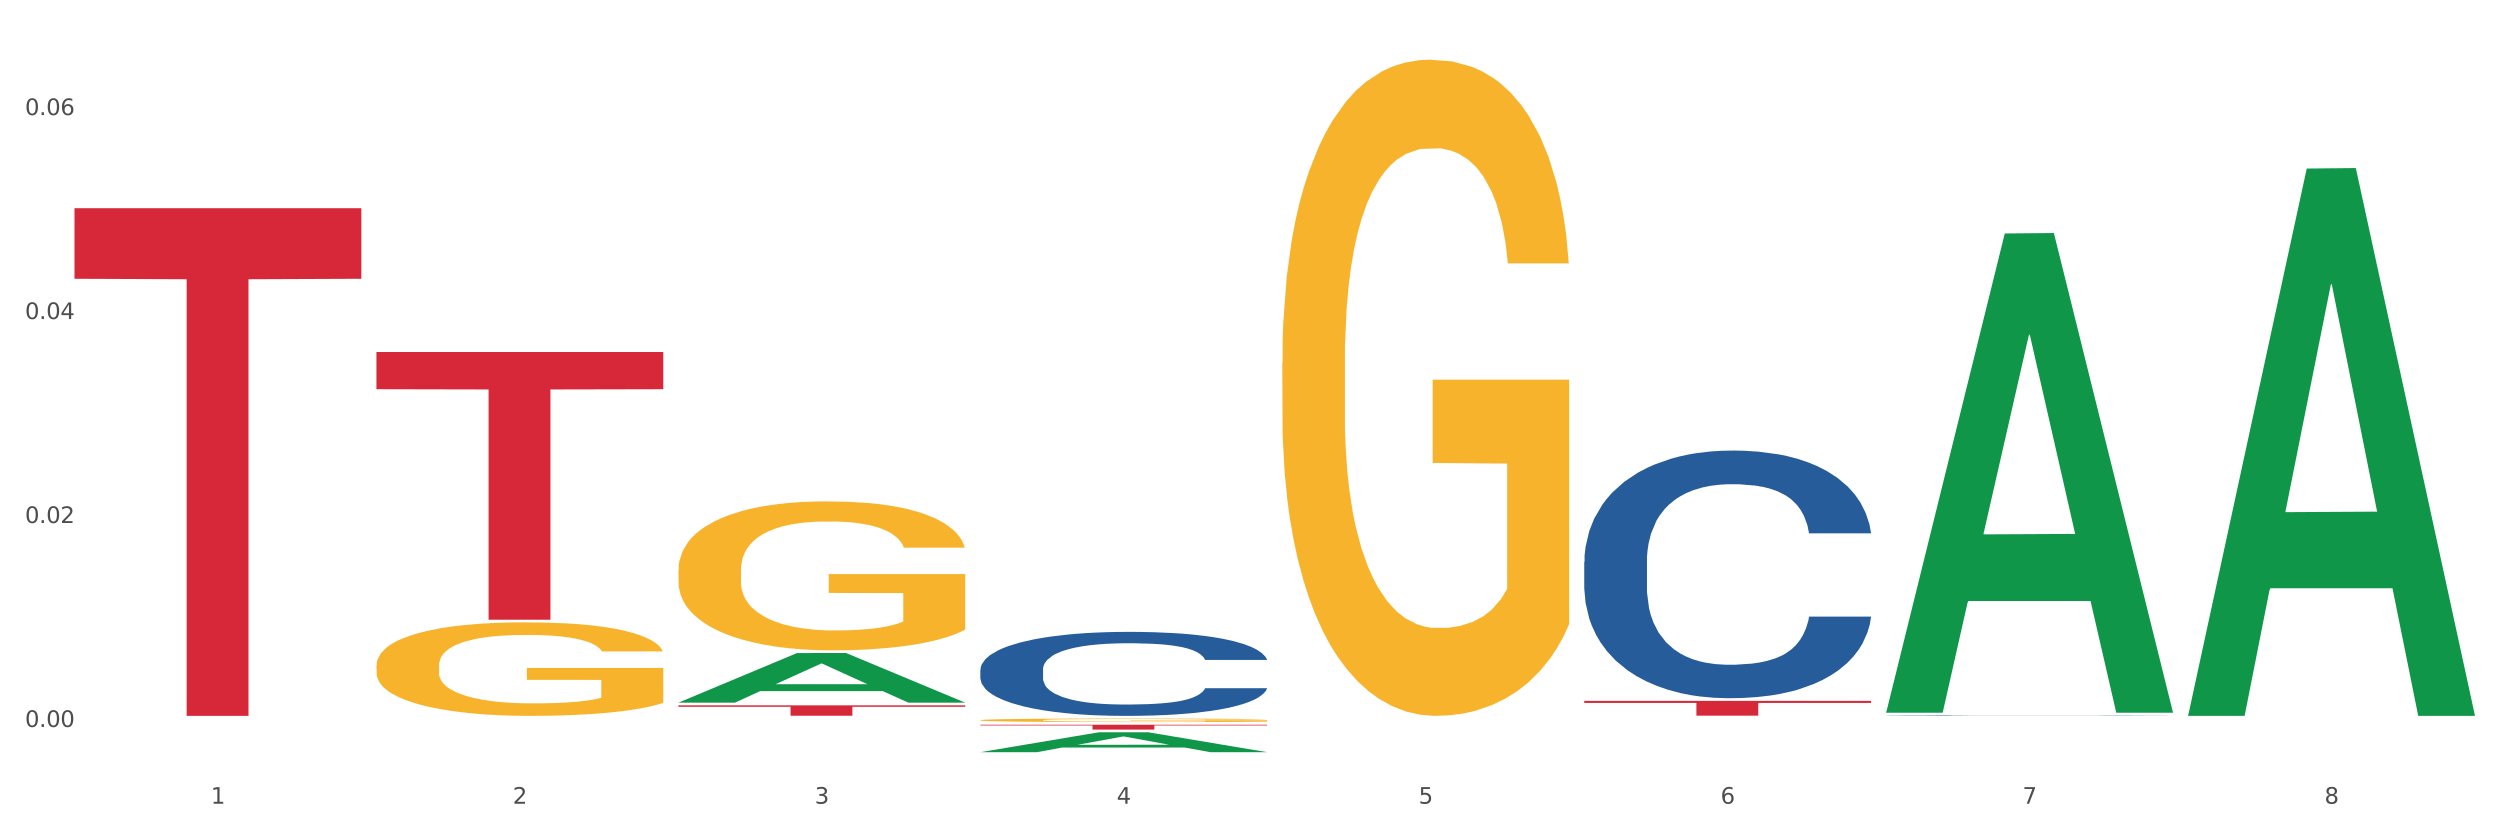 <?xml version="1.0" encoding="utf-8" standalone="no"?>
<!DOCTYPE svg PUBLIC "-//W3C//DTD SVG 1.1//EN"
  "http://www.w3.org/Graphics/SVG/1.1/DTD/svg11.dtd">
<svg xmlns:xlink="http://www.w3.org/1999/xlink" width="1080pt" height="360pt" viewBox="0 0 1080 360" xmlns="http://www.w3.org/2000/svg" version="1.1">
 <rect x="0" y="0" width="1080" height="360" fill="#333333" stroke="none"/>
 <defs>
  <style type="text/css">*{stroke-linejoin: round; stroke-linecap: butt}</style>
 </defs>
 <g id="figure_1">
  <g id="patch_1">
   <path d="M 0 360 
L 1080 360 
L 1080 0 
L 0 0 
z
" style="fill: #ffffff; stroke: #ffffff; stroke-linejoin: miter"/>
  </g>
  <g id="axes_1">
   <g id="matplotlib.axis_1">
    <g id="xtick_1">
     <g id="text_1">
      <!-- 1 -->
      <g style="fill: #4d4d4d" transform="translate(91.082 347.204) scale(0.096 -0.096)">
       <defs>
        <path id="DejaVuSans-31" d="M 794 531 
L 1825 531 
L 1825 4091 
L 703 3866 
L 703 4441 
L 1819 4666 
L 2450 4666 
L 2450 531 
L 3481 531 
L 3481 0 
L 794 0 
L 794 531 
z
" transform="scale(0.016)"/>
       </defs>
       <use xlink:href="#DejaVuSans-31"/>
      </g>
     </g>
    </g>
    <g id="xtick_2">
     <g id="text_2">
      <!-- 2 -->
      <g style="fill: #4d4d4d" transform="translate(221.525 347.204) scale(0.096 -0.096)">
       <defs>
        <path id="DejaVuSans-32" d="M 1228 531 
L 3431 531 
L 3431 0 
L 469 0 
L 469 531 
Q 828 903 1448 1529 
Q 2069 2156 2228 2338 
Q 2531 2678 2651 2914 
Q 2772 3150 2772 3378 
Q 2772 3750 2511 3984 
Q 2250 4219 1831 4219 
Q 1534 4219 1204 4116 
Q 875 4013 500 3803 
L 500 4441 
Q 881 4594 1212 4672 
Q 1544 4750 1819 4750 
Q 2544 4750 2975 4387 
Q 3406 4025 3406 3419 
Q 3406 3131 3298 2873 
Q 3191 2616 2906 2266 
Q 2828 2175 2409 1742 
Q 1991 1309 1228 531 
z
" transform="scale(0.016)"/>
       </defs>
       <use xlink:href="#DejaVuSans-32"/>
      </g>
     </g>
    </g>
    <g id="xtick_3">
     <g id="text_3">
      <!-- 3 -->
      <g style="fill: #4d4d4d" transform="translate(351.968 347.204) scale(0.096 -0.096)">
       <defs>
        <path id="DejaVuSans-33" d="M 2597 2516 
Q 3050 2419 3304 2112 
Q 3559 1806 3559 1356 
Q 3559 666 3084 287 
Q 2609 -91 1734 -91 
Q 1441 -91 1130 -33 
Q 819 25 488 141 
L 488 750 
Q 750 597 1062 519 
Q 1375 441 1716 441 
Q 2309 441 2620 675 
Q 2931 909 2931 1356 
Q 2931 1769 2642 2001 
Q 2353 2234 1838 2234 
L 1294 2234 
L 1294 2753 
L 1863 2753 
Q 2328 2753 2575 2939 
Q 2822 3125 2822 3475 
Q 2822 3834 2567 4026 
Q 2313 4219 1838 4219 
Q 1578 4219 1281 4162 
Q 984 4106 628 3988 
L 628 4550 
Q 988 4650 1302 4700 
Q 1616 4750 1894 4750 
Q 2613 4750 3031 4423 
Q 3450 4097 3450 3541 
Q 3450 3153 3228 2886 
Q 3006 2619 2597 2516 
z
" transform="scale(0.016)"/>
       </defs>
       <use xlink:href="#DejaVuSans-33"/>
      </g>
     </g>
    </g>
    <g id="xtick_4">
     <g id="text_4">
      <!-- 4 -->
      <g style="fill: #4d4d4d" transform="translate(482.412 347.204) scale(0.096 -0.096)">
       <defs>
        <path id="DejaVuSans-34" d="M 2419 4116 
L 825 1625 
L 2419 1625 
L 2419 4116 
z
M 2253 4666 
L 3047 4666 
L 3047 1625 
L 3713 1625 
L 3713 1100 
L 3047 1100 
L 3047 0 
L 2419 0 
L 2419 1100 
L 313 1100 
L 313 1709 
L 2253 4666 
z
" transform="scale(0.016)"/>
       </defs>
       <use xlink:href="#DejaVuSans-34"/>
      </g>
     </g>
    </g>
    <g id="xtick_5">
     <g id="text_5">
      <!-- 5 -->
      <g style="fill: #4d4d4d" transform="translate(612.855 347.204) scale(0.096 -0.096)">
       <defs>
        <path id="DejaVuSans-35" d="M 691 4666 
L 3169 4666 
L 3169 4134 
L 1269 4134 
L 1269 2991 
Q 1406 3038 1543 3061 
Q 1681 3084 1819 3084 
Q 2600 3084 3056 2656 
Q 3513 2228 3513 1497 
Q 3513 744 3044 326 
Q 2575 -91 1722 -91 
Q 1428 -91 1123 -41 
Q 819 9 494 109 
L 494 744 
Q 775 591 1075 516 
Q 1375 441 1709 441 
Q 2250 441 2565 725 
Q 2881 1009 2881 1497 
Q 2881 1984 2565 2268 
Q 2250 2553 1709 2553 
Q 1456 2553 1204 2497 
Q 953 2441 691 2322 
L 691 4666 
z
" transform="scale(0.016)"/>
       </defs>
       <use xlink:href="#DejaVuSans-35"/>
      </g>
     </g>
    </g>
    <g id="xtick_6">
     <g id="text_6">
      <!-- 6 -->
      <g style="fill: #4d4d4d" transform="translate(743.299 347.204) scale(0.096 -0.096)">
       <defs>
        <path id="DejaVuSans-36" d="M 2113 2584 
Q 1688 2584 1439 2293 
Q 1191 2003 1191 1497 
Q 1191 994 1439 701 
Q 1688 409 2113 409 
Q 2538 409 2786 701 
Q 3034 994 3034 1497 
Q 3034 2003 2786 2293 
Q 2538 2584 2113 2584 
z
M 3366 4563 
L 3366 3988 
Q 3128 4100 2886 4159 
Q 2644 4219 2406 4219 
Q 1781 4219 1451 3797 
Q 1122 3375 1075 2522 
Q 1259 2794 1537 2939 
Q 1816 3084 2150 3084 
Q 2853 3084 3261 2657 
Q 3669 2231 3669 1497 
Q 3669 778 3244 343 
Q 2819 -91 2113 -91 
Q 1303 -91 875 529 
Q 447 1150 447 2328 
Q 447 3434 972 4092 
Q 1497 4750 2381 4750 
Q 2619 4750 2861 4703 
Q 3103 4656 3366 4563 
z
" transform="scale(0.016)"/>
       </defs>
       <use xlink:href="#DejaVuSans-36"/>
      </g>
     </g>
    </g>
    <g id="xtick_7">
     <g id="text_7">
      <!-- 7 -->
      <g style="fill: #4d4d4d" transform="translate(873.742 347.204) scale(0.096 -0.096)">
       <defs>
        <path id="DejaVuSans-37" d="M 525 4666 
L 3525 4666 
L 3525 4397 
L 1831 0 
L 1172 0 
L 2766 4134 
L 525 4134 
L 525 4666 
z
" transform="scale(0.016)"/>
       </defs>
       <use xlink:href="#DejaVuSans-37"/>
      </g>
     </g>
    </g>
    <g id="xtick_8">
     <g id="text_8">
      <!-- 8 -->
      <g style="fill: #4d4d4d" transform="translate(1004.185 347.204) scale(0.096 -0.096)">
       <defs>
        <path id="DejaVuSans-38" d="M 2034 2216 
Q 1584 2216 1326 1975 
Q 1069 1734 1069 1313 
Q 1069 891 1326 650 
Q 1584 409 2034 409 
Q 2484 409 2743 651 
Q 3003 894 3003 1313 
Q 3003 1734 2745 1975 
Q 2488 2216 2034 2216 
z
M 1403 2484 
Q 997 2584 770 2862 
Q 544 3141 544 3541 
Q 544 4100 942 4425 
Q 1341 4750 2034 4750 
Q 2731 4750 3128 4425 
Q 3525 4100 3525 3541 
Q 3525 3141 3298 2862 
Q 3072 2584 2669 2484 
Q 3125 2378 3379 2068 
Q 3634 1759 3634 1313 
Q 3634 634 3220 271 
Q 2806 -91 2034 -91 
Q 1263 -91 848 271 
Q 434 634 434 1313 
Q 434 1759 690 2068 
Q 947 2378 1403 2484 
z
M 1172 3481 
Q 1172 3119 1398 2916 
Q 1625 2713 2034 2713 
Q 2441 2713 2670 2916 
Q 2900 3119 2900 3481 
Q 2900 3844 2670 4047 
Q 2441 4250 2034 4250 
Q 1625 4250 1398 4047 
Q 1172 3844 1172 3481 
z
" transform="scale(0.016)"/>
       </defs>
       <use xlink:href="#DejaVuSans-38"/>
      </g>
     </g>
    </g>
    <g id="xtick_9"/>
    <g id="xtick_10"/>
    <g id="xtick_11"/>
    <g id="xtick_12"/>
    <g id="xtick_13"/>
    <g id="xtick_14"/>
    <g id="xtick_15"/>
   </g>
   <g id="matplotlib.axis_2">
    <g id="ytick_1">
     <g id="text_9">
      <!-- 0.00 -->
      <g style="fill: #4d4d4d" transform="translate(10.8 314.047) scale(0.096 -0.096)">
       <defs>
        <path id="DejaVuSans-30" d="M 2034 4250 
Q 1547 4250 1301 3770 
Q 1056 3291 1056 2328 
Q 1056 1369 1301 889 
Q 1547 409 2034 409 
Q 2525 409 2770 889 
Q 3016 1369 3016 2328 
Q 3016 3291 2770 3770 
Q 2525 4250 2034 4250 
z
M 2034 4750 
Q 2819 4750 3233 4129 
Q 3647 3509 3647 2328 
Q 3647 1150 3233 529 
Q 2819 -91 2034 -91 
Q 1250 -91 836 529 
Q 422 1150 422 2328 
Q 422 3509 836 4129 
Q 1250 4750 2034 4750 
z
" transform="scale(0.016)"/>
        <path id="DejaVuSans-2e" d="M 684 794 
L 1344 794 
L 1344 0 
L 684 0 
L 684 794 
z
" transform="scale(0.016)"/>
       </defs>
       <use xlink:href="#DejaVuSans-30"/>
       <use xlink:href="#DejaVuSans-2e" transform="translate(63.623 0)"/>
       <use xlink:href="#DejaVuSans-30" transform="translate(95.41 0)"/>
       <use xlink:href="#DejaVuSans-30" transform="translate(159.033 0)"/>
      </g>
     </g>
    </g>
    <g id="ytick_2">
     <g id="text_10">
      <!-- 0.02 -->
      <g style="fill: #4d4d4d" transform="translate(10.8 225.938) scale(0.096 -0.096)">
       <use xlink:href="#DejaVuSans-30"/>
       <use xlink:href="#DejaVuSans-2e" transform="translate(63.623 0)"/>
       <use xlink:href="#DejaVuSans-30" transform="translate(95.41 0)"/>
       <use xlink:href="#DejaVuSans-32" transform="translate(159.033 0)"/>
      </g>
     </g>
    </g>
    <g id="ytick_3">
     <g id="text_11">
      <!-- 0.04 -->
      <g style="fill: #4d4d4d" transform="translate(10.8 137.828) scale(0.096 -0.096)">
       <use xlink:href="#DejaVuSans-30"/>
       <use xlink:href="#DejaVuSans-2e" transform="translate(63.623 0)"/>
       <use xlink:href="#DejaVuSans-30" transform="translate(95.41 0)"/>
       <use xlink:href="#DejaVuSans-34" transform="translate(159.033 0)"/>
      </g>
     </g>
    </g>
    <g id="ytick_4">
     <g id="text_12">
      <!-- 0.06 -->
      <g style="fill: #4d4d4d" transform="translate(10.8 49.718) scale(0.096 -0.096)">
       <use xlink:href="#DejaVuSans-30"/>
       <use xlink:href="#DejaVuSans-2e" transform="translate(63.623 0)"/>
       <use xlink:href="#DejaVuSans-30" transform="translate(95.41 0)"/>
       <use xlink:href="#DejaVuSans-36" transform="translate(159.033 0)"/>
      </g>
     </g>
    </g>
    <g id="ytick_5"/>
    <g id="ytick_6"/>
    <g id="ytick_7"/>
   </g>
   <g id="PolyCollection_1">
    <path d="M 293.062 303.523 
L 293.19 303.503 
L 344.291 282.116 
L 365.498 282.096 
L 416.983 303.564 
L 392.454 303.564 
L 381.34 298.565 
L 328.577 298.565 
L 328.194 298.645 
L 317.463 303.564 
L 293.062 303.564 
L 293.062 303.523 
L 335.221 295.581 
L 374.696 295.561 
L 355.15 286.672 
L 354.895 286.632 
L 354.639 286.692 
L 335.093 295.561 
L 335.221 295.581 
L 293.062 303.523 
z
" clip-path="url(#p3e788ffadd)" style="fill: #109648"/>
    <path d="M 423.505 311.12 
L 423.651 311.119 
L 423.651 311.067 
L 423.944 311.023 
L 425.407 310.917 
L 427.602 310.828 
L 429.211 310.781 
L 430.82 310.743 
L 432.722 310.705 
L 435.063 310.665 
L 439.306 310.607 
L 441.94 310.577 
L 445.158 310.545 
L 451.011 310.5 
L 455.254 310.474 
L 459.643 310.453 
L 466.812 310.427 
L 471.494 310.416 
L 476.468 310.407 
L 482.467 310.402 
L 487.002 310.4 
L 496.951 310.405 
L 505.437 310.417 
L 509.533 310.427 
L 514.8 310.444 
L 517.58 310.456 
L 522.115 310.478 
L 526.797 310.508 
L 530.016 310.534 
L 534.844 310.582 
L 538.502 310.631 
L 541.867 310.69 
L 543.622 310.732 
L 544.939 310.77 
L 546.11 310.814 
L 547.28 310.884 
L 520.945 310.884 
L 519.921 310.834 
L 518.312 310.787 
L 515.971 310.742 
L 513.922 310.713 
L 510.411 310.678 
L 507.192 310.655 
L 503.827 310.638 
L 499.731 310.624 
L 496.512 310.616 
L 491.976 310.611 
L 483.052 310.612 
L 477.053 310.624 
L 472.957 310.638 
L 470.323 310.651 
L 467.982 310.665 
L 465.349 310.685 
L 462.276 310.715 
L 460.082 310.742 
L 457.887 310.776 
L 456.131 310.81 
L 454.522 310.85 
L 453.205 310.892 
L 452.181 310.937 
L 451.303 310.991 
L 450.572 311.08 
L 450.572 311.275 
L 450.864 311.319 
L 451.596 311.377 
L 452.474 311.422 
L 453.937 311.474 
L 455.254 311.51 
L 457.741 311.561 
L 460.521 311.604 
L 462.715 311.631 
L 464.91 311.653 
L 468.714 311.685 
L 472.957 311.71 
L 476.614 311.726 
L 481.589 311.74 
L 484.954 311.746 
L 487.88 311.749 
L 495.049 311.749 
L 500.17 311.744 
L 505.875 311.735 
L 510.265 311.722 
L 513.922 311.706 
L 518.019 311.68 
L 520.652 311.656 
L 520.652 311.359 
L 488.465 311.358 
L 488.465 311.16 
L 547.426 311.16 
L 547.426 311.74 
L 544.939 311.77 
L 542.159 311.797 
L 539.233 311.821 
L 534.844 311.851 
L 529.577 311.88 
L 524.895 311.9 
L 519.921 311.917 
L 514.069 311.932 
L 506.461 311.946 
L 501.779 311.952 
L 495.927 311.956 
L 489.05 311.958 
L 483.052 311.955 
L 477.2 311.948 
L 471.055 311.935 
L 465.056 311.917 
L 460.521 311.898 
L 455.985 311.875 
L 451.157 311.845 
L 447.353 311.817 
L 444.427 311.791 
L 441.208 311.759 
L 437.697 311.716 
L 435.063 311.678 
L 432.722 311.638 
L 430.235 311.587 
L 428.48 311.543 
L 426.724 311.487 
L 425.7 311.446 
L 424.529 311.382 
L 423.651 311.292 
L 423.505 311.12 
z
" clip-path="url(#p3e788ffadd)" style="fill: #f7b32b"/>
    <path d="M 553.949 156.766 
L 554.095 156.507 
L 554.095 147.186 
L 554.388 139.16 
L 555.851 119.742 
L 558.045 103.69 
L 559.655 95.146 
L 561.264 88.156 
L 563.166 81.165 
L 565.507 73.916 
L 569.75 63.301 
L 572.383 57.864 
L 575.602 52.168 
L 581.454 43.883 
L 585.697 39.223 
L 590.086 35.339 
L 597.255 30.679 
L 601.937 28.607 
L 606.911 27.054 
L 612.91 26.018 
L 617.445 25.759 
L 627.394 26.536 
L 635.88 28.866 
L 639.977 30.679 
L 645.244 33.786 
L 648.023 35.857 
L 652.559 39.999 
L 657.241 45.436 
L 660.459 50.097 
L 665.287 58.899 
L 668.945 67.702 
L 672.31 78.576 
L 674.066 86.085 
L 675.383 93.075 
L 676.553 101.101 
L 677.724 113.788 
L 651.388 113.788 
L 650.364 104.726 
L 648.755 96.182 
L 646.414 87.897 
L 644.366 82.719 
L 640.854 76.246 
L 637.636 72.104 
L 634.271 68.997 
L 630.174 66.408 
L 626.955 65.113 
L 622.42 64.078 
L 613.495 64.337 
L 607.497 66.408 
L 603.4 68.997 
L 600.767 71.327 
L 598.426 73.916 
L 595.792 77.541 
L 592.72 82.978 
L 590.525 87.897 
L 588.331 94.111 
L 586.575 100.324 
L 584.965 107.574 
L 583.649 115.341 
L 582.625 123.367 
L 581.747 133.206 
L 581.015 149.517 
L 581.015 184.987 
L 581.308 193.013 
L 582.039 203.628 
L 582.917 211.654 
L 584.38 221.234 
L 585.697 227.706 
L 588.184 237.027 
L 590.964 244.794 
L 593.159 249.713 
L 595.353 253.856 
L 599.157 259.552 
L 603.4 264.212 
L 607.058 267.06 
L 612.032 269.649 
L 615.397 270.685 
L 618.323 271.202 
L 625.492 271.202 
L 630.613 270.426 
L 636.319 268.613 
L 640.708 266.283 
L 644.366 263.435 
L 648.462 258.775 
L 651.096 254.374 
L 651.096 200.262 
L 618.908 200.003 
L 618.908 164.015 
L 677.87 164.015 
L 677.87 269.649 
L 675.383 275.086 
L 672.603 280.005 
L 669.677 284.407 
L 665.287 289.844 
L 660.02 295.022 
L 655.339 298.647 
L 650.364 301.753 
L 644.512 304.601 
L 636.904 307.19 
L 632.222 308.226 
L 626.37 309.003 
L 619.494 309.262 
L 613.495 308.744 
L 607.643 307.449 
L 601.498 305.119 
L 595.5 301.753 
L 590.964 298.388 
L 586.429 294.245 
L 581.6 288.808 
L 577.796 283.63 
L 574.87 278.97 
L 571.652 273.015 
L 568.14 265.248 
L 565.507 258.257 
L 563.166 251.008 
L 560.679 241.687 
L 558.923 233.661 
L 557.167 223.564 
L 556.143 216.055 
L 554.973 204.405 
L 554.095 188.094 
L 553.949 156.766 
z
" clip-path="url(#p3e788ffadd)" style="fill: #f7b32b"/>
    <path d="M 32.175 89.951 
L 156.096 89.951 
L 156.096 120.428 
L 107.35 120.634 
L 107.35 309.262 
L 80.628 309.262 
L 80.628 120.634 
L 32.175 120.428 
L 32.175 90.157 
L 32.175 89.951 
z
" clip-path="url(#p3e788ffadd)" style="fill: #d62839"/>
    <path d="M 162.618 152.069 
L 286.54 152.069 
L 286.54 168.14 
L 237.793 168.248 
L 237.793 267.715 
L 211.071 267.715 
L 211.071 168.248 
L 162.618 168.14 
L 162.618 152.177 
L 162.618 152.069 
z
" clip-path="url(#p3e788ffadd)" style="fill: #d62839"/>
    <path d="M 293.062 304.702 
L 416.983 304.702 
L 416.983 305.328 
L 368.237 305.332 
L 368.237 309.204 
L 341.514 309.204 
L 341.514 305.332 
L 293.062 305.328 
L 293.062 304.706 
L 293.062 304.702 
z
" clip-path="url(#p3e788ffadd)" style="fill: #d62839"/>
    <path d="M 423.505 313.096 
L 547.426 313.096 
L 547.426 313.387 
L 498.68 313.389 
L 498.68 315.188 
L 471.958 315.188 
L 471.958 313.389 
L 423.505 313.387 
L 423.505 313.098 
L 423.505 313.096 
z
" clip-path="url(#p3e788ffadd)" style="fill: #d62839"/>
    <path d="M 814.835 309.139 
L 814.982 309.139 
L 814.982 309.133 
L 815.421 309.125 
L 817.033 309.111 
L 819.083 309.1 
L 822.599 309.088 
L 824.503 309.083 
L 826.993 309.077 
L 832.12 309.067 
L 837.979 309.059 
L 842.08 309.055 
L 845.157 309.052 
L 852.041 309.047 
L 855.996 309.045 
L 860.097 309.043 
L 863.613 309.042 
L 869.472 309.04 
L 874.159 309.04 
L 879.579 309.039 
L 884.12 309.04 
L 890.126 309.04 
L 898.914 309.043 
L 902.283 309.044 
L 906.824 309.047 
L 911.512 309.05 
L 915.32 309.053 
L 919.714 309.058 
L 924.255 309.064 
L 928.65 309.072 
L 931.726 309.079 
L 934.216 309.086 
L 936.413 309.095 
L 938.024 309.105 
L 938.757 309.113 
L 911.951 309.113 
L 911.219 309.106 
L 909.754 309.098 
L 908.289 309.092 
L 906.678 309.088 
L 904.188 309.083 
L 901.99 309.08 
L 898.328 309.076 
L 894.959 309.073 
L 892.176 309.072 
L 888.807 309.071 
L 881.63 309.069 
L 876.503 309.069 
L 873.28 309.07 
L 869.326 309.071 
L 865.957 309.072 
L 862.002 309.075 
L 858.926 309.077 
L 855.849 309.081 
L 854.092 309.083 
L 851.455 309.088 
L 849.697 309.091 
L 847.354 309.098 
L 846.035 309.102 
L 843.692 309.114 
L 842.666 309.122 
L 842.227 309.128 
L 841.934 309.134 
L 841.934 309.166 
L 842.813 309.18 
L 843.545 309.186 
L 844.717 309.193 
L 846.914 309.202 
L 850.137 309.211 
L 853.506 309.217 
L 856.289 309.221 
L 858.926 309.224 
L 861.562 309.226 
L 864.785 309.228 
L 867.421 309.229 
L 871.376 309.23 
L 876.064 309.231 
L 879.726 309.231 
L 887.196 309.23 
L 890.565 309.229 
L 893.788 309.227 
L 897.303 309.225 
L 900.086 309.223 
L 901.697 309.221 
L 904.334 309.217 
L 906.385 309.213 
L 908.142 309.208 
L 909.314 309.204 
L 910.633 309.198 
L 911.658 309.191 
L 911.951 309.188 
L 938.757 309.188 
L 938.171 309.195 
L 937.145 309.202 
L 935.095 309.212 
L 933.483 309.217 
L 930.993 309.224 
L 928.357 309.229 
L 924.695 309.236 
L 921.326 309.24 
L 917.81 309.244 
L 914.002 309.248 
L 907.117 309.253 
L 904.627 309.254 
L 899.354 309.257 
L 895.252 309.258 
L 889.247 309.26 
L 883.095 309.26 
L 876.65 309.261 
L 870.937 309.26 
L 864.638 309.259 
L 860.683 309.258 
L 856.289 309.256 
L 851.162 309.253 
L 846.328 309.25 
L 841.788 309.246 
L 837.54 309.241 
L 833.585 309.236 
L 828.458 309.227 
L 824.649 309.219 
L 821.866 309.211 
L 819.962 309.204 
L 818.058 309.196 
L 817.033 309.19 
L 815.421 309.176 
L 814.835 309.162 
L 814.835 309.139 
z
" clip-path="url(#p3e788ffadd)" style="fill: #255c99"/>
    <path d="M 684.392 242.714 
L 684.538 242.616 
L 684.538 239.88 
L 684.978 236.167 
L 686.589 229.327 
L 688.64 224.148 
L 692.155 218.089 
L 694.06 215.549 
L 696.55 212.715 
L 701.677 208.122 
L 707.536 204.214 
L 711.637 202.064 
L 714.713 200.696 
L 721.598 198.253 
L 725.553 197.178 
L 729.654 196.299 
L 733.169 195.712 
L 739.029 195.028 
L 743.716 194.735 
L 749.136 194.637 
L 753.677 194.735 
L 759.682 195.126 
L 768.471 196.299 
L 771.84 196.983 
L 776.381 198.155 
L 781.068 199.719 
L 784.877 201.282 
L 789.271 203.53 
L 793.812 206.461 
L 798.206 210.174 
L 801.282 213.595 
L 803.772 217.21 
L 805.97 221.607 
L 807.581 226.395 
L 808.313 230.402 
L 781.508 230.402 
L 780.775 226.786 
L 779.31 222.878 
L 777.846 220.239 
L 776.234 218.089 
L 773.744 215.647 
L 771.547 214.083 
L 767.885 212.226 
L 764.516 211.054 
L 761.733 210.37 
L 758.364 209.784 
L 751.186 209.197 
L 746.06 209.197 
L 742.837 209.393 
L 738.882 209.881 
L 735.513 210.565 
L 731.558 211.738 
L 728.482 213.008 
L 725.406 214.669 
L 723.648 215.842 
L 721.012 217.992 
L 719.254 219.751 
L 716.91 222.78 
L 715.592 224.93 
L 713.248 230.5 
L 712.223 234.604 
L 711.784 237.437 
L 711.491 240.564 
L 711.491 255.808 
L 712.369 262.649 
L 713.102 265.58 
L 714.274 268.902 
L 716.471 273.202 
L 719.693 277.404 
L 723.062 280.433 
L 725.846 282.29 
L 728.482 283.658 
L 731.119 284.733 
L 734.341 285.71 
L 736.978 286.296 
L 740.933 286.882 
L 745.62 287.176 
L 749.282 287.176 
L 756.753 286.687 
L 760.122 286.198 
L 763.344 285.514 
L 766.86 284.439 
L 769.643 283.267 
L 771.254 282.387 
L 773.891 280.531 
L 775.941 278.576 
L 777.699 276.329 
L 778.871 274.375 
L 780.189 271.443 
L 781.215 268.121 
L 781.508 266.362 
L 808.313 266.362 
L 807.727 269.88 
L 806.702 273.3 
L 804.651 277.892 
L 803.04 280.531 
L 800.55 283.755 
L 797.913 286.491 
L 794.251 289.521 
L 790.882 291.768 
L 787.367 293.723 
L 783.558 295.481 
L 776.674 297.924 
L 774.184 298.608 
L 768.91 299.781 
L 764.809 300.465 
L 758.803 301.149 
L 752.651 301.54 
L 746.206 301.638 
L 740.493 301.442 
L 734.195 300.856 
L 730.24 300.27 
L 725.846 299.39 
L 720.719 298.022 
L 715.885 296.361 
L 711.344 294.407 
L 707.096 292.159 
L 703.141 289.618 
L 698.015 285.417 
L 694.206 281.312 
L 691.423 277.502 
L 689.519 274.277 
L 687.615 270.173 
L 686.589 267.339 
L 684.978 260.499 
L 684.392 254.147 
L 684.392 242.714 
z
" clip-path="url(#p3e788ffadd)" style="fill: #255c99"/>
    <path d="M 423.505 289.273 
L 423.652 289.239 
L 423.652 288.311 
L 424.091 287.052 
L 425.702 284.731 
L 427.753 282.974 
L 431.269 280.919 
L 433.173 280.057 
L 435.663 279.096 
L 440.79 277.538 
L 446.649 276.212 
L 450.75 275.482 
L 453.826 275.018 
L 460.711 274.19 
L 464.666 273.825 
L 468.767 273.527 
L 472.283 273.328 
L 478.142 273.096 
L 482.829 272.996 
L 488.249 272.963 
L 492.79 272.996 
L 498.795 273.129 
L 507.584 273.527 
L 510.953 273.759 
L 515.494 274.156 
L 520.181 274.687 
L 523.99 275.217 
L 528.384 275.98 
L 532.925 276.974 
L 537.319 278.234 
L 540.395 279.394 
L 542.886 280.621 
L 545.083 282.112 
L 546.694 283.737 
L 547.426 285.096 
L 520.621 285.096 
L 519.888 283.869 
L 518.424 282.543 
L 516.959 281.648 
L 515.348 280.919 
L 512.857 280.09 
L 510.66 279.56 
L 506.998 278.93 
L 503.629 278.532 
L 500.846 278.3 
L 497.477 278.101 
L 490.3 277.902 
L 485.173 277.902 
L 481.95 277.969 
L 477.995 278.134 
L 474.626 278.366 
L 470.671 278.764 
L 467.595 279.195 
L 464.519 279.759 
L 462.762 280.156 
L 460.125 280.886 
L 458.367 281.482 
L 456.024 282.51 
L 454.705 283.239 
L 452.362 285.129 
L 451.336 286.521 
L 450.897 287.482 
L 450.604 288.543 
L 450.604 293.715 
L 451.483 296.035 
L 452.215 297.03 
L 453.387 298.157 
L 455.584 299.615 
L 458.807 301.041 
L 462.176 302.068 
L 464.959 302.698 
L 467.595 303.162 
L 470.232 303.527 
L 473.455 303.858 
L 476.091 304.057 
L 480.046 304.256 
L 484.733 304.356 
L 488.395 304.356 
L 495.866 304.19 
L 499.235 304.024 
L 502.457 303.792 
L 505.973 303.427 
L 508.756 303.03 
L 510.367 302.731 
L 513.004 302.101 
L 515.055 301.438 
L 516.812 300.676 
L 517.984 300.013 
L 519.302 299.018 
L 520.328 297.891 
L 520.621 297.295 
L 547.426 297.295 
L 546.84 298.488 
L 545.815 299.648 
L 543.764 301.206 
L 542.153 302.101 
L 539.663 303.195 
L 537.026 304.124 
L 533.364 305.151 
L 529.995 305.914 
L 526.48 306.577 
L 522.671 307.173 
L 515.787 308.002 
L 513.297 308.234 
L 508.024 308.632 
L 503.922 308.864 
L 497.917 309.096 
L 491.764 309.229 
L 485.319 309.262 
L 479.607 309.195 
L 473.308 308.996 
L 469.353 308.798 
L 464.959 308.499 
L 459.832 308.035 
L 454.998 307.472 
L 450.457 306.809 
L 446.209 306.046 
L 442.255 305.184 
L 437.128 303.759 
L 433.319 302.367 
L 430.536 301.074 
L 428.632 299.98 
L 426.728 298.588 
L 425.702 297.626 
L 424.091 295.306 
L 423.505 293.151 
L 423.505 289.273 
z
" clip-path="url(#p3e788ffadd)" style="fill: #255c99"/>
    <path d="M 684.392 302.776 
L 808.313 302.776 
L 808.313 303.664 
L 759.567 303.67 
L 759.567 309.163 
L 732.845 309.163 
L 732.845 303.67 
L 684.392 303.664 
L 684.392 302.782 
L 684.392 302.776 
z
" clip-path="url(#p3e788ffadd)" style="fill: #d62839"/>
    <path d="M 293.062 246.341 
L 293.208 246.282 
L 293.208 244.167 
L 293.501 242.345 
L 294.964 237.937 
L 297.158 234.293 
L 298.768 232.353 
L 300.377 230.767 
L 302.279 229.18 
L 304.62 227.534 
L 308.863 225.125 
L 311.496 223.89 
L 314.715 222.597 
L 320.567 220.717 
L 324.81 219.659 
L 329.199 218.777 
L 336.368 217.719 
L 341.05 217.249 
L 346.025 216.897 
L 352.023 216.661 
L 356.559 216.603 
L 366.507 216.779 
L 374.993 217.308 
L 379.09 217.719 
L 384.357 218.425 
L 387.137 218.895 
L 391.672 219.835 
L 396.354 221.069 
L 399.573 222.127 
L 404.401 224.125 
L 408.058 226.124 
L 411.423 228.592 
L 413.179 230.296 
L 414.496 231.883 
L 415.666 233.705 
L 416.837 236.585 
L 390.502 236.585 
L 389.477 234.528 
L 387.868 232.589 
L 385.527 230.708 
L 383.479 229.532 
L 379.968 228.063 
L 376.749 227.123 
L 373.384 226.418 
L 369.287 225.83 
L 366.069 225.536 
L 361.533 225.301 
L 352.608 225.36 
L 346.61 225.83 
L 342.513 226.418 
L 339.88 226.946 
L 337.539 227.534 
L 334.905 228.357 
L 331.833 229.591 
L 329.638 230.708 
L 327.444 232.118 
L 325.688 233.529 
L 324.079 235.175 
L 322.762 236.938 
L 321.738 238.76 
L 320.86 240.993 
L 320.128 244.696 
L 320.128 252.747 
L 320.421 254.569 
L 321.153 256.979 
L 322.03 258.801 
L 323.493 260.975 
L 324.81 262.445 
L 327.297 264.56 
L 330.077 266.324 
L 332.272 267.44 
L 334.466 268.381 
L 338.27 269.674 
L 342.513 270.731 
L 346.171 271.378 
L 351.145 271.966 
L 354.51 272.201 
L 357.436 272.318 
L 364.605 272.318 
L 369.726 272.142 
L 375.432 271.731 
L 379.821 271.202 
L 383.479 270.555 
L 387.576 269.497 
L 390.209 268.498 
L 390.209 256.215 
L 358.022 256.156 
L 358.022 247.987 
L 416.983 247.987 
L 416.983 271.966 
L 414.496 273.2 
L 411.716 274.317 
L 408.79 275.316 
L 404.401 276.55 
L 399.134 277.725 
L 394.452 278.548 
L 389.477 279.253 
L 383.625 279.9 
L 376.017 280.488 
L 371.336 280.723 
L 365.483 280.899 
L 358.607 280.958 
L 352.608 280.84 
L 346.756 280.546 
L 340.611 280.017 
L 334.613 279.253 
L 330.077 278.489 
L 325.542 277.549 
L 320.714 276.315 
L 316.91 275.139 
L 313.984 274.081 
L 310.765 272.73 
L 307.253 270.967 
L 304.62 269.38 
L 302.279 267.734 
L 299.792 265.618 
L 298.036 263.796 
L 296.281 261.504 
L 295.256 259.8 
L 294.086 257.155 
L 293.208 253.453 
L 293.062 246.341 
z
" clip-path="url(#p3e788ffadd)" style="fill: #f7b32b"/>
    <path d="M 162.618 287.526 
L 162.765 287.489 
L 162.765 286.161 
L 163.057 285.017 
L 164.52 282.249 
L 166.715 279.961 
L 168.324 278.743 
L 169.934 277.747 
L 171.836 276.75 
L 174.177 275.717 
L 178.419 274.204 
L 181.053 273.429 
L 184.272 272.617 
L 190.124 271.436 
L 194.367 270.772 
L 198.756 270.219 
L 205.925 269.554 
L 210.607 269.259 
L 215.581 269.038 
L 221.58 268.89 
L 226.115 268.853 
L 236.064 268.964 
L 244.55 269.296 
L 248.646 269.554 
L 253.913 269.997 
L 256.693 270.292 
L 261.229 270.883 
L 265.91 271.658 
L 269.129 272.322 
L 273.957 273.577 
L 277.615 274.832 
L 280.98 276.381 
L 282.736 277.452 
L 284.052 278.448 
L 285.223 279.592 
L 286.393 281.4 
L 260.058 281.4 
L 259.034 280.109 
L 257.425 278.891 
L 255.084 277.71 
L 253.036 276.972 
L 249.524 276.049 
L 246.305 275.459 
L 242.94 275.016 
L 238.844 274.647 
L 235.625 274.462 
L 231.09 274.315 
L 222.165 274.352 
L 216.166 274.647 
L 212.07 275.016 
L 209.436 275.348 
L 207.095 275.717 
L 204.462 276.234 
L 201.389 277.009 
L 199.195 277.71 
L 197 278.596 
L 195.245 279.481 
L 193.635 280.515 
L 192.319 281.622 
L 191.294 282.766 
L 190.417 284.168 
L 189.685 286.493 
L 189.685 291.548 
L 189.978 292.692 
L 190.709 294.205 
L 191.587 295.349 
L 193.05 296.715 
L 194.367 297.637 
L 196.854 298.966 
L 199.634 300.073 
L 201.828 300.774 
L 204.023 301.365 
L 207.827 302.176 
L 212.07 302.841 
L 215.727 303.247 
L 220.702 303.616 
L 224.067 303.763 
L 226.993 303.837 
L 234.162 303.837 
L 239.283 303.726 
L 244.989 303.468 
L 249.378 303.136 
L 253.036 302.73 
L 257.132 302.066 
L 259.766 301.438 
L 259.766 293.726 
L 227.578 293.689 
L 227.578 288.559 
L 286.54 288.559 
L 286.54 303.616 
L 284.052 304.391 
L 281.273 305.092 
L 278.346 305.719 
L 273.957 306.494 
L 268.69 307.232 
L 264.008 307.749 
L 259.034 308.192 
L 253.182 308.597 
L 245.574 308.966 
L 240.892 309.114 
L 235.04 309.225 
L 228.164 309.262 
L 222.165 309.188 
L 216.313 309.003 
L 210.168 308.671 
L 204.169 308.192 
L 199.634 307.712 
L 195.098 307.121 
L 190.27 306.346 
L 186.466 305.608 
L 183.54 304.944 
L 180.321 304.095 
L 176.81 302.988 
L 174.177 301.992 
L 171.836 300.959 
L 169.348 299.63 
L 167.593 298.486 
L 165.837 297.047 
L 164.813 295.977 
L 163.643 294.316 
L 162.765 291.991 
L 162.618 287.526 
z
" clip-path="url(#p3e788ffadd)" style="fill: #f7b32b"/>
    <path d="M 945.279 308.799 
L 945.407 308.577 
L 996.508 72.813 
L 1017.715 72.591 
L 1069.2 309.243 
L 1044.671 309.243 
L 1033.557 254.135 
L 980.794 254.135 
L 980.411 255.024 
L 969.68 309.243 
L 945.279 309.243 
L 945.279 308.799 
L 987.438 221.249 
L 1026.913 221.026 
L 1007.367 123.032 
L 1007.112 122.588 
L 1006.856 123.254 
L 987.31 221.026 
L 987.438 221.249 
L 945.279 308.799 
z
" clip-path="url(#p3e788ffadd)" style="fill: #109648"/>
    <path d="M 423.505 324.933 
L 423.633 324.925 
L 474.734 316.335 
L 495.942 316.327 
L 547.426 324.95 
L 522.898 324.95 
L 511.783 322.942 
L 459.021 322.942 
L 458.637 322.974 
L 447.906 324.95 
L 423.505 324.95 
L 423.505 324.933 
L 465.664 321.743 
L 505.14 321.735 
L 485.594 318.165 
L 485.338 318.148 
L 485.083 318.173 
L 465.536 321.735 
L 465.664 321.743 
L 423.505 324.933 
z
" clip-path="url(#p3e788ffadd)" style="fill: #109648"/>
    <path d="M 814.835 307.512 
L 814.963 307.317 
L 866.065 100.859 
L 887.272 100.664 
L 938.757 307.901 
L 914.228 307.901 
L 903.113 259.643 
L 850.351 259.643 
L 849.968 260.421 
L 839.236 307.901 
L 814.835 307.901 
L 814.835 307.512 
L 856.994 230.844 
L 896.47 230.649 
L 876.924 144.836 
L 876.668 144.446 
L 876.413 145.03 
L 856.866 230.649 
L 856.994 230.844 
L 814.835 307.512 
z
" clip-path="url(#p3e788ffadd)" style="fill: #109648"/>
   </g>
  </g>
 </g>
 <defs>
  <clipPath id="p3e788ffadd">
   <rect x="32.175" y="10.8" width="1037.025" height="329.109"/>
  </clipPath>
 </defs>
</svg>
